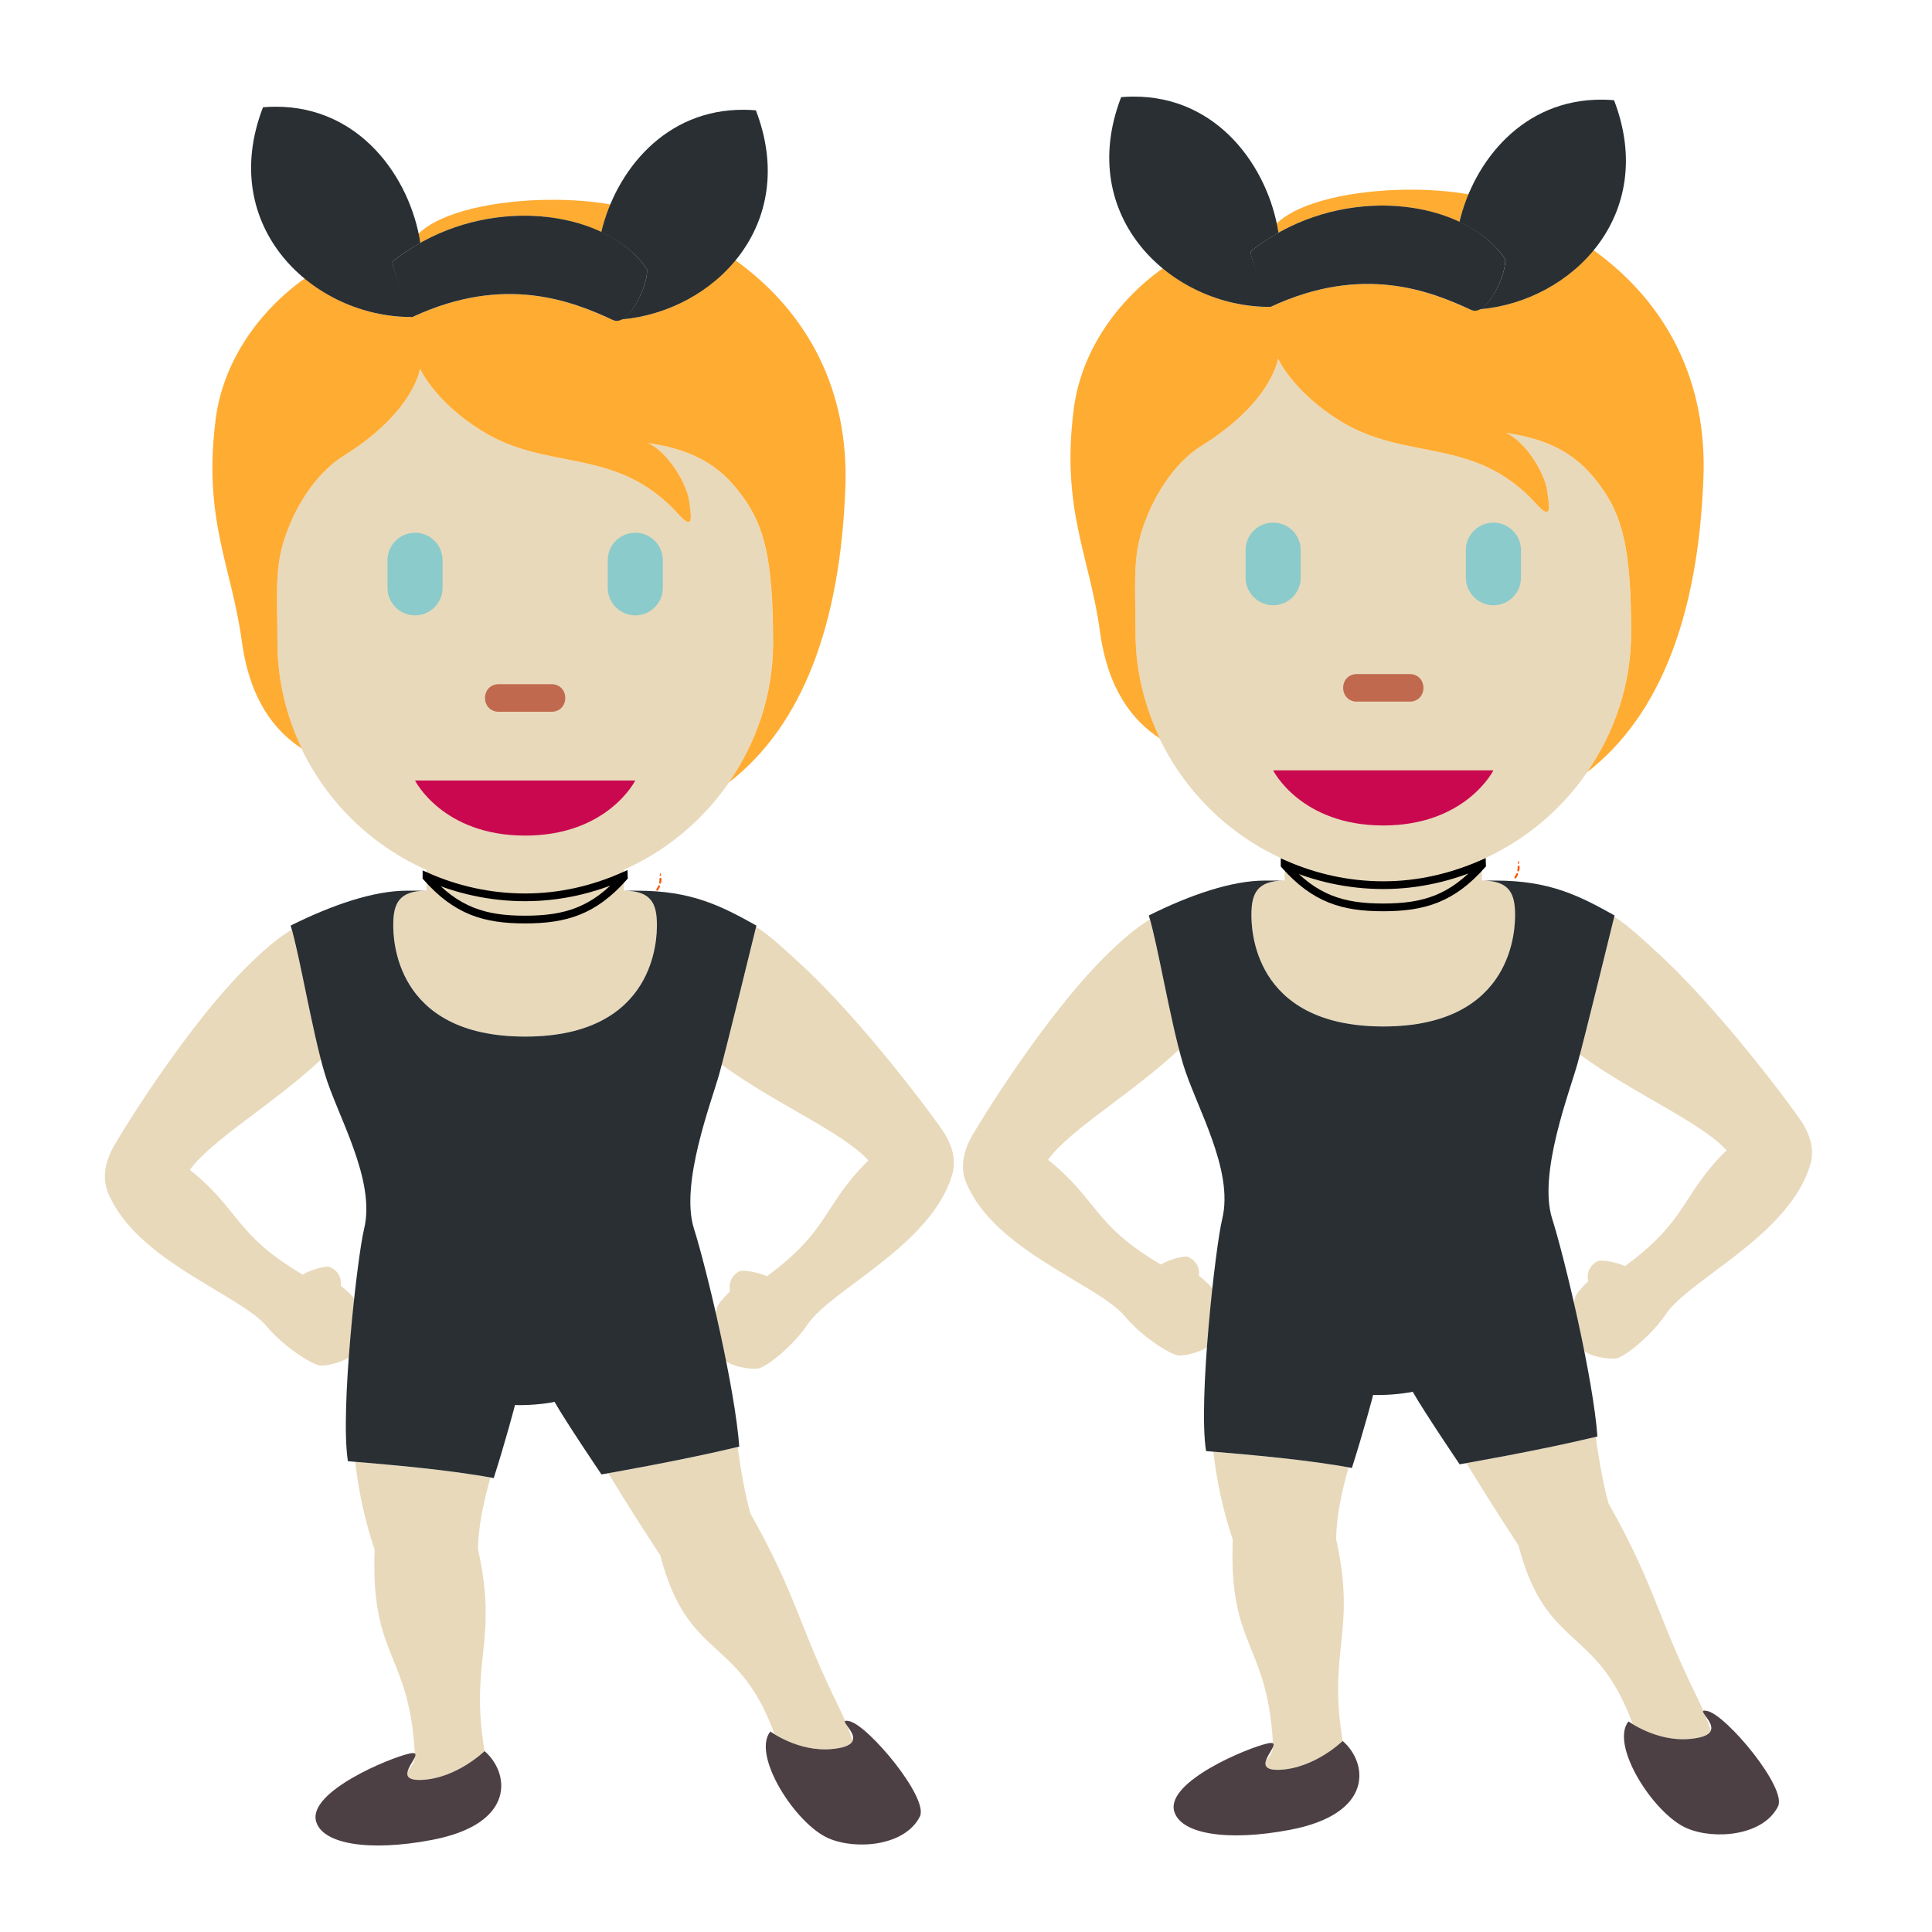 <?xml version="1.0" encoding="UTF-8" standalone="no"?>
<svg
   width="50mm"
   height="50mm"
   viewBox="0 0 50 50"
   version="1.1"
   id="svg22"
   sodipodi:docname="people-with-bunny-ears-twemoji-inkstitch.svg"
   inkscape:version="1.4 (86a8ad7, 2024-10-11)"
   xmlns:inkscape="http://www.inkscape.org/namespaces/inkscape"
   xmlns:sodipodi="http://sodipodi.sourceforge.net/DTD/sodipodi-0.dtd"
   xmlns="http://www.w3.org/2000/svg"
   xmlns:svg="http://www.w3.org/2000/svg"
   xmlns:inkstitch="http://inkstitch.org/namespace">
  <sodipodi:namedview
     id="namedview22"
     pagecolor="#ffffff"
     bordercolor="#000000"
     borderopacity="0.25"
     inkscape:showpageshadow="2"
     inkscape:pageopacity="0.0"
     inkscape:pagecheckerboard="0"
     inkscape:deskcolor="#d1d1d1"
     inkscape:document-units="mm"
     inkscape:zoom="22.627417"
     inkscape:cx="25.367456"
     inkscape:cy="40.393475"
     inkscape:window-width="2475"
     inkscape:window-height="1620"
     inkscape:window-x="114"
     inkscape:window-y="114"
     inkscape:window-maximized="0"
     inkscape:current-layer="svg22"
     showgrid="false" />
  <defs
     id="defs22">
    <marker
       refX="10"
       refY="5"
       orient="auto"
       id="inkstitch-pattern-marker"
       markerUnits="userSpaceOnUse"
       markerWidth="0.1"
       viewBox="0 0 1 1">
      <g
         id="inkstitch-pattern-group">
        <path
           style="fill:#fafafa;stroke:#ff5500;stroke-width:0.5;stroke-linecap:round;stroke-linejoin:miter;stroke-miterlimit:4;stroke-dasharray:1, 1;stroke-dashoffset:0;stroke-opacity:1;fill-opacity:0.8;"
           d="M 10.129,5.292 A 4.837,4.837 0 0 1 5.292,10.129 4.837,4.837 0 0 1 0.454,5.292 4.837,4.837 0 0 1 5.292,0.454 4.837,4.837 0 0 1 10.129,5.292 Z"
           id="inkstitch-pattern-marker-circle" />
        <path
           style="fill:none;stroke:#000000;stroke-width:0.4;stroke-linecap:round;stroke-miterlimit:4;"
           id="inkstitch-pattern-marker-spiral"
           d="M 4.967,5.725 C 4.755,5.765 4.625,5.522 4.643,5.342 4.677,5.01 5.036,4.835 5.338,4.899 5.786,4.993 6.013,5.485 5.9,5.907 5.75,6.471 5.12,6.75 4.58,6.587 3.898,6.382 3.566,5.612 3.78,4.955 4.04,4.156 4.95,3.77 5.726,4.036 6.642,4.35 7.081,5.4 6.763,6.294 6.396,7.327 5.204,7.82 4.192,7.45 3.042,7.029 2.495,5.696 2.917,4.567 3.391,3.299 4.866,2.698 6.113,3.173 7.498,3.7 8.153,5.317 7.626,6.681 7.046,8.184 5.287,8.893 3.805,8.313 2.185,7.68 1.422,5.779 2.054,4.18 2.741,2.442 4.783,1.625 6.501,2.31 8.355,3.05 9.226,5.234 8.489,7.069 8.426,7.227 8.352,7.38 8.268,7.528" />
      </g>
    </marker>
    <filter
       style="color-interpolation-filters:sRGB"
       id="realistic-stitch-filter"
       x="0"
       width="1"
       y="0"
       height="1"
       inkscape:auto-region="false">
      <feGaussianBlur
         edgeMode="none"
         stdDeviation="0.9"
         in="SourceAlpha"
         id="feGaussianBlur103" />
      <feSpecularLighting
         result="result2"
         surfaceScale="4.29"
         specularConstant="0.65"
         specularExponent="1.6"
         id="feSpecularLighting103">
        <feDistantLight
           azimuth="154"
           elevation="112"
           id="feDistantLight103" />
      </feSpecularLighting>
      <feComposite
         in2="SourceAlpha"
         operator="atop"
         id="feComposite103" />
      <feComposite
         in2="SourceGraphic"
         operator="arithmetic"
         result="result3"
         k1="0"
         k2="0.8"
         k3="1.2"
         k4="0"
         id="feComposite104" />
    </filter>
  </defs>
  <g
     id="g96"
     style="fill:#e8d9bb">
    <path
       style="baseline-shift:baseline;display:inline;overflow:visible;vector-effect:none;fill:#e8d9bb;enable-background:accumulate;stop-color:#000000;stop-opacity:1"
       d="m 31.401,37.571 c 0.084,0.728 0.24,1.496 0.503,2.274 -0.109,2.81 0.891,2.638 1.04,5.275 0.021,0.015 0.016,0.046 0.002,0.082 -0.002,0.112 -0.074,0.237 -0.184,0.367 -0.04,0.136 0.012,0.246 0.355,0.232 0.909,-0.04 1.631,-0.746 1.631,-0.746 -0.393,-2.36 0.366,-2.821 -0.17,-5.226 0.012,-0.622 0.149,-1.226 0.322,-1.853 -1.053,-0.191 -2.397,-0.315 -3.499,-0.406 z"
       id="path68"
       transform="translate(-22.208,0.262)" />
    <path
       style="baseline-shift:baseline;display:inline;overflow:visible;vector-effect:none;fill:#e8d9bb;enable-background:accumulate;stop-color:#000000;stop-opacity:1"
       d="m 41.297,37.186 c -1.37,0.331 -3.086,0.633 -3.347,0.679 0.449,0.735 0.917,1.477 1.346,2.124 0.715,2.746 2.009,2.055 2.946,4.598 0.005,0.012 0.011,0.024 0.015,0.036 0.227,0.141 0.803,0.445 1.482,0.38 0.371,-0.035 0.504,-0.127 0.534,-0.234 -0.046,-0.126 -0.093,-0.25 -0.143,-0.371 -0.042,-0.058 -0.067,-0.1 -0.048,-0.117 C 44.032,44.162 43.98,44.047 43.929,43.943 42.869,41.797 42.84,41.055 41.629,38.909 41.483,38.389 41.388,37.816 41.297,37.186 Z"
       id="path69"
       transform="translate(-22.208,0.262)" />
    <path
       style="baseline-shift:baseline;display:inline;overflow:visible;vector-effect:none;fill:#e8d9bb;enable-background:accumulate;stop-color:#000000;stop-opacity:1"
       d="m 31.401,37.571 c 0.084,0.728 0.24,1.496 0.503,2.274 -0.109,2.81 0.891,2.638 1.04,5.275 0.021,0.015 0.016,0.046 0.002,0.082 -0.002,0.112 -0.074,0.237 -0.184,0.367 -0.04,0.136 0.012,0.246 0.355,0.232 0.909,-0.04 1.631,-0.746 1.631,-0.746 -0.393,-2.36 0.366,-2.821 -0.17,-5.226 0.012,-0.622 0.149,-1.226 0.322,-1.853 -1.053,-0.191 -2.397,-0.315 -3.499,-0.406 z"
       id="path40" />
    <path
       style="baseline-shift:baseline;display:inline;overflow:visible;vector-effect:none;fill:#e8d9bb;enable-background:accumulate;stop-color:#000000;stop-opacity:1"
       d="m 41.297,37.186 c -1.37,0.331 -3.086,0.633 -3.347,0.679 0.449,0.735 0.917,1.477 1.346,2.124 0.715,2.746 2.009,2.055 2.946,4.598 0.005,0.012 0.011,0.024 0.015,0.036 0.227,0.141 0.803,0.445 1.482,0.38 0.371,-0.035 0.504,-0.127 0.534,-0.234 -0.046,-0.126 -0.093,-0.25 -0.143,-0.371 -0.042,-0.058 -0.067,-0.1 -0.048,-0.117 C 44.032,44.162 43.98,44.047 43.929,43.943 42.869,41.797 42.84,41.055 41.629,38.909 41.483,38.389 41.388,37.816 41.297,37.186 Z"
       id="path33" />
  </g>
  <g
     id="g97"
     style="fill:#e8d9bb">
    <path
       style="baseline-shift:baseline;display:inline;overflow:visible;vector-effect:none;fill:#e8d9bb;enable-background:accumulate;stop-color:#000000"
       d="m 7.548,24.058 c -0.384,0.233 -0.73,0.545 -1.036,0.839 -1.662,1.594 -3.483,4.59 -3.616,4.858 -0.217,0.439 -0.225,0.805 -0.103,1.104 0.718,1.771 3.425,2.641 4.116,3.474 0.379,0.459 1.055,0.927 1.355,1.004 0.115,0.028 0.533,-0.053 0.766,-0.208 0.039,-0.534 0.091,-1.022 0.144,-1.509 C 9.103,33.504 8.852,33.301 8.821,33.278 8.858,32.967 8.616,32.807 8.513,32.784 8.409,32.761 8.029,32.866 7.835,32.987 6.075,31.955 6.204,31.303 4.914,30.276 5.489,29.485 7.083,28.57 8.312,27.418 8.025,26.316 7.761,24.809 7.548,24.058 Z"
       id="path70" />
    <path
       style="baseline-shift:baseline;display:inline;overflow:visible;vector-effect:none;fill:#e8d9bb;enable-background:accumulate;stop-color:#000000"
       d="m 19.569,23.987 c -0.014,0.058 -0.661,2.697 -0.892,3.566 1.386,1.015 3.144,1.751 3.798,2.48 -1.178,1.153 -0.983,1.789 -2.628,2.996 -0.206,-0.1 -0.595,-0.166 -0.696,-0.133 -0.202,0.087 -0.311,0.309 -0.255,0.522 -0.029,0.027 -0.273,0.267 -0.325,0.384 -0.022,0.05 -0.036,0.116 -0.047,0.189 0.094,0.41 0.175,0.804 0.259,1.225 0.004,0.003 0.007,0.007 0.01,0.01 0.221,0.174 0.743,0.227 0.867,0.181 0.29,-0.106 0.915,-0.642 1.245,-1.136 0.603,-0.899 3.205,-2.041 3.739,-3.876 0.089,-0.31 0.046,-0.673 -0.215,-1.087 -0.16,-0.253 -2.098,-2.907 -3.809,-4.45 -0.243,-0.219 -0.648,-0.616 -1.052,-0.872 z"
       id="path71" />
    <path
       style="baseline-shift:baseline;display:inline;overflow:visible;vector-effect:none;fill:#e8d9bb;enable-background:accumulate;stop-color:#000000;stop-opacity:1"
       d="m 29.756,23.796 c -0.384,0.233 -0.73,0.545 -1.036,0.839 -1.662,1.594 -3.483,4.59 -3.616,4.858 -0.217,0.439 -0.225,0.805 -0.103,1.104 0.718,1.771 3.425,2.641 4.116,3.474 0.379,0.459 1.055,0.927 1.355,1.004 0.115,0.028 0.533,-0.053 0.766,-0.208 0.039,-0.534 0.091,-1.022 0.144,-1.509 -0.071,-0.114 -0.322,-0.317 -0.353,-0.34 0.037,-0.312 -0.205,-0.472 -0.308,-0.495 -0.103,-0.023 -0.484,0.082 -0.678,0.203 -1.76,-1.032 -1.631,-1.684 -2.921,-2.711 0.575,-0.791 2.169,-1.706 3.398,-2.858 -0.287,-1.103 -0.55,-2.609 -0.764,-3.361 z"
       id="path39" />
    <path
       style="baseline-shift:baseline;display:inline;overflow:visible;vector-effect:none;fill:#e8d9bb;enable-background:accumulate;stop-color:#000000;stop-opacity:1"
       d="m 41.777,23.725 c -0.014,0.058 -0.661,2.697 -0.892,3.566 1.386,1.015 3.144,1.751 3.798,2.48 -1.178,1.153 -0.983,1.789 -2.628,2.996 -0.206,-0.1 -0.595,-0.166 -0.696,-0.133 -0.202,0.087 -0.311,0.309 -0.255,0.522 -0.029,0.027 -0.273,0.267 -0.325,0.384 -0.022,0.05 -0.036,0.116 -0.047,0.189 0.094,0.41 0.175,0.804 0.259,1.225 0.004,0.003 0.007,0.007 0.01,0.01 0.221,0.174 0.743,0.227 0.867,0.181 0.29,-0.106 0.915,-0.642 1.245,-1.136 0.603,-0.899 3.205,-2.041 3.739,-3.876 0.089,-0.31 0.046,-0.673 -0.215,-1.087 -0.16,-0.253 -2.098,-2.907 -3.809,-4.45 -0.243,-0.219 -0.648,-0.616 -1.052,-0.872 z"
       id="path32" />
  </g>
  <g
     id="g95"
     inkscape:label="neck"
     style="fill:#e8d9bb">
    <g
       id="g103">
      <path
         d="m 11.038,22.528 v 0.521 c -0.709,0 -0.858,0.328 -0.858,0.884 0,0.305 -4.1e-4,2.892 3.41,2.893 h 0.004 c 3.409,-0.001 3.409,-2.588 3.409,-2.893 0,-0.556 -0.15,-0.884 -0.858,-0.884 l 0.006,-0.658 c -1.025,0.351 -1.536,0.526 -2.582,0.526 -1.047,0 -1.356,-0.122 -2.531,-0.534 z"
         style="baseline-shift:baseline;display:inline;overflow:visible;vector-effect:none;fill:#e8d9bb;enable-background:accumulate;stop-color:#000000;stop-opacity:1"
         id="path72"
         sodipodi:nodetypes="ccssssccscc" />
      <path
         d="m 16.145,22.669 c -0.784,0.349 -1.644,0.554 -2.554,0.554 -0.909,0 -1.772,-0.197 -2.554,-0.543 v 0.021 c 0.777,0.877 1.505,1.097 2.552,1.097 1.046,0 1.78,-0.221 2.557,-1.097 z"
         style="baseline-shift:baseline;display:inline;overflow:visible;fill:none;stroke:#000000;stroke-width:0.2;stroke-dasharray:none;marker-start:url(#inkstitch-pattern-marker);enable-background:accumulate;stop-color:#000000;stop-opacity:1"
         id="path73" />
    </g>
    <g
       id="g102">
      <path
         d="m 33.246,22.266 v 0.521 c -0.709,0 -0.858,0.328 -0.858,0.884 0,0.305 -4.1e-4,2.892 3.41,2.893 h 0.004 c 3.409,-0.001 3.409,-2.588 3.409,-2.893 0,-0.556 -0.15,-0.884 -0.858,-0.884 l -0.005,-0.6 c -1.013,0.377 -1.525,0.506 -2.57,0.506 -1.047,0 -1.437,-0.171 -2.541,-0.525 z"
         style="baseline-shift:baseline;display:inline;overflow:visible;vector-effect:none;fill:#e8d9bb;enable-background:accumulate;stop-color:#000000;stop-opacity:1"
         id="path30"
         sodipodi:nodetypes="ccssssccscc" />
      <path
         d="m 38.354,22.354 c -0.784,0.349 -1.644,0.554 -2.554,0.554 -0.909,0 -1.772,-0.197 -2.554,-0.543 v 0.021 c 0.777,0.877 1.505,1.097 2.552,1.097 1.046,0 1.78,-0.221 2.557,-1.097 z"
         style="baseline-shift:baseline;display:inline;overflow:visible;fill:none;stroke:#000000;stroke-width:0.2;stroke-dasharray:none;marker-start:url(#inkstitch-pattern-marker);enable-background:accumulate;stop-color:#000000;stop-opacity:1"
         id="path29" />
    </g>
  </g>
  <g
     id="g99"
     inkscape:label="face">
    <path
       d="m 10.867,9.54 c 0,0 -0.148,1.121 -1.99,2.264 -0.534,0.331 -1.17,1.069 -1.524,2.159 -0.254,0.783 -0.175,1.481 -0.175,2.674 0,3.484 2.871,6.413 6.413,6.413 3.542,0 6.413,-2.954 6.413,-6.413 0,-2.166 -0.227,-3.013 -0.778,-3.774 -0.483,-0.668 -1.101,-1.206 -2.455,-1.397 0.508,0.232 0.995,1.037 1.057,1.482 0.064,0.444 0.127,0.805 -0.274,0.36 -1.611,-1.78 -3.365,-1.079 -5.104,-2.167 -1.215,-0.76 -1.584,-1.6 -1.584,-1.6 z"
       style="baseline-shift:baseline;display:inline;overflow:visible;vector-effect:none;fill:#e8d9bb;enable-background:accumulate;stop-color:#000000;stop-opacity:1"
       id="path74"
       sodipodi:nodetypes="cccssscccccc"
       inkscape:label="face" />
    <path
       d="m 33.075,9.278 c 0,0 -0.148,1.121 -1.99,2.264 -0.534,0.331 -1.17,1.069 -1.524,2.159 -0.254,0.783 -0.175,1.481 -0.175,2.674 0,3.484 2.871,6.413 6.413,6.413 3.542,0 6.413,-2.954 6.413,-6.413 0,-2.166 -0.227,-3.013 -0.778,-3.774 -0.483,-0.668 -1.101,-1.206 -2.455,-1.397 0.508,0.232 0.995,1.037 1.057,1.482 0.064,0.444 0.127,0.805 -0.274,0.36 C 38.152,11.265 36.397,11.967 34.659,10.878 33.444,10.118 33.075,9.278 33.075,9.278 Z"
       style="baseline-shift:baseline;display:inline;overflow:visible;vector-effect:none;fill:#e8d9bb;enable-background:accumulate;stop-color:#000000;stop-opacity:1"
       id="path27"
       sodipodi:nodetypes="cccssscccccc"
       inkscape:label="face" />
  </g>
  <g
     id="g100"
     inkscape:label="hair">
    <path
       d="m 36.378,4.909 c -1.321,0.019 -2.731,0.288 -3.345,0.881 0.016,0.078 0.042,0.157 0.054,0.235 0.833,-0.467 1.734,-0.688 2.585,-0.704 0.772,-0.014 1.497,0.142 2.096,0.424 0.058,-0.241 0.143,-0.48 0.242,-0.715 -0.476,-0.085 -1.042,-0.129 -1.632,-0.12 z m 4.861,1.565 c -0.72,0.876 -1.816,1.435 -2.952,1.531 -0.072,0.033 -0.144,0.048 -0.212,0.017 -0.181,-0.085 -0.122,-0.053 -0.173,-0.076 -1.054,-0.473 -2.744,-1.065 -5.017,-0.003 -0.014,0.002 -0.024,0.004 -0.038,0 -0.996,0 -1.988,-0.368 -2.754,-1 -1.175,0.84 -2.11,2.134 -2.304,3.639 -0.335,2.598 0.411,3.803 0.677,5.756 0.205,1.508 0.848,2.316 1.551,2.772 -0.4,-0.835 -0.63,-1.761 -0.63,-2.734 0,-1.193 -0.079,-1.891 0.175,-2.674 0.354,-1.089 0.99,-1.828 1.524,-2.159 1.842,-1.143 1.99,-2.264 1.99,-2.264 0,0 0.369,0.841 1.584,1.6 1.738,1.088 3.493,0.387 5.104,2.167 0.401,0.444 0.338,0.084 0.274,-0.36 -0.063,-0.444 -0.549,-1.249 -1.057,-1.482 1.354,0.192 1.972,0.729 2.455,1.397 0.55,0.761 0.778,1.608 0.778,3.774 0,1.325 -0.424,2.573 -1.143,3.612 1.914,-1.48 2.883,-4.103 3.014,-7.629 0.093,-2.465 -0.922,-4.5 -2.844,-5.884 z"
       style="baseline-shift:baseline;display:inline;overflow:visible;vector-effect:none;fill:#ffac33;enable-background:accumulate;stop-color:#000000;stop-opacity:1"
       id="path28"
       inkscape:label="hair"
       sodipodi:nodetypes="sccsccsccccccccccsccccccccscccc" />
    <path
       d="m 14.17,5.171 c -1.321,0.019 -2.731,0.288 -3.345,0.881 0.016,0.078 0.042,0.157 0.054,0.235 0.833,-0.467 1.734,-0.688 2.585,-0.704 0.772,-0.014 1.497,0.142 2.096,0.424 0.058,-0.241 0.143,-0.48 0.242,-0.715 -0.476,-0.085 -1.042,-0.129 -1.632,-0.12 z m 4.861,1.565 c -0.72,0.876 -1.816,1.435 -2.952,1.531 -0.072,0.033 -0.144,0.048 -0.212,0.017 -0.003,-0.001 -0.006,-0.002 -0.008,-0.004 -0.036,-0.039 -0.119,-0.053 -0.164,-0.072 -1.054,-0.473 -2.744,-1.065 -5.017,-0.003 -0.006,-0.004 -0.016,-0.023 -0.023,-0.032 -0.005,0.01 -0.01,0.022 -0.015,0.032 -0.996,0 -1.988,-0.368 -2.754,-1 -1.175,0.84 -2.11,2.134 -2.304,3.639 -0.335,2.598 0.411,3.803 0.677,5.756 0.205,1.508 0.848,2.316 1.551,2.772 -0.4,-0.835 -0.63,-1.761 -0.63,-2.734 0,-1.193 -0.079,-1.891 0.175,-2.674 0.354,-1.089 0.99,-1.828 1.524,-2.159 1.842,-1.143 1.99,-2.264 1.99,-2.264 0,0 0.369,0.841 1.584,1.6 1.738,1.088 3.493,0.387 5.104,2.167 0.401,0.444 0.338,0.084 0.274,-0.36 -0.063,-0.444 -0.549,-1.249 -1.057,-1.482 1.354,0.192 1.972,0.729 2.455,1.397 0.55,0.761 0.778,1.608 0.778,3.774 0,1.325 -0.424,2.573 -1.143,3.612 1.914,-1.48 2.883,-4.103 3.014,-7.629 0.093,-2.465 -0.922,-4.5 -2.844,-5.884 z"
       style="baseline-shift:baseline;display:inline;overflow:visible;vector-effect:none;fill:#ffac33;enable-background:accumulate;stop-color:#000000;stop-opacity:1"
       id="path75"
       inkscape:label="hair"
       sodipodi:nodetypes="sccsccsccccccccccccsccccccccscccc" />
  </g>
  <g
     id="g101"
     inkscape:label="CLOTH">
    <path
       d="m 10.528,23.051 c -0.866,0 -1.952,0.377 -3.006,0.903 0.24,0.788 0.546,2.689 0.881,3.826 0.321,1.089 1.333,2.751 1.018,4.033 -0.171,0.696 -0.626,4.694 -0.417,6.003 1.157,0.095 2.655,0.227 3.774,0.437 0.299,-0.936 0.566,-1.935 0.548,-1.89 0.304,0.011 0.75,-0.022 1.026,-0.083 0.291,0.515 1.214,1.878 1.214,1.878 0,0 2.087,-0.36 3.566,-0.72 -0.107,-1.499 -0.846,-4.613 -1.172,-5.639 -0.368,-1.16 0.452,-3.278 0.658,-4.016 0.189,-0.683 0.958,-3.829 0.958,-3.829 -0.914,-0.51 -1.675,-0.903 -3.085,-0.903 h -0.332 c 0.693,0.006 0.842,0.332 0.842,0.883 0,0.305 1.66e-4,2.892 -3.409,2.893 h -0.004 c -3.41,-0.001 -3.41,-2.588 -3.41,-2.893 0,-0.551 0.148,-0.877 0.841,-0.883 z"
       style="baseline-shift:baseline;display:inline;overflow:visible;vector-effect:none;fill:#292f33;enable-background:accumulate;stop-color:#000000;stop-opacity:1"
       id="path80"
       inkscape:label="cloth" />
    <path
       d="m 32.737,22.789 c -0.866,0 -1.952,0.377 -3.006,0.903 0.24,0.788 0.546,2.689 0.881,3.826 0.321,1.089 1.333,2.751 1.018,4.033 -0.171,0.696 -0.626,4.694 -0.417,6.003 1.157,0.095 2.655,0.227 3.774,0.437 0.299,-0.936 0.566,-1.935 0.548,-1.89 0.304,0.011 0.75,-0.022 1.026,-0.083 0.291,0.515 1.214,1.878 1.214,1.878 0,0 2.087,-0.36 3.566,-0.72 -0.107,-1.499 -0.846,-4.613 -1.172,-5.639 -0.368,-1.16 0.452,-3.278 0.658,-4.016 0.189,-0.683 0.958,-3.829 0.958,-3.829 -0.914,-0.51 -1.675,-0.903 -3.085,-0.903 h -0.332 c 0.693,0.006 0.842,0.332 0.842,0.883 0,0.305 1.66e-4,2.892 -3.409,2.893 h -0.004 c -3.41,-0.001 -3.41,-2.588 -3.41,-2.893 0,-0.551 0.148,-0.877 0.841,-0.883 z"
       style="baseline-shift:baseline;display:inline;overflow:visible;vector-effect:none;fill:#292f33;enable-background:accumulate;stop-color:#000000;stop-opacity:1"
       id="path31"
       inkscape:label="cloth" />
  </g>
  <g
     id="g35"
     inkscape:label="bunny ears">
    <path
       style="baseline-shift:baseline;display:inline;overflow:visible;vector-effect:none;fill:#292f33;enable-background:accumulate;stop-color:#000000;stop-opacity:1"
       d="m 13.464,5.583 c -1.104,0.021 -2.292,0.38 -3.305,1.184 -0.045,0.034 0.399,1.357 0.517,1.437 2.395,-1.119 4.152,-0.4 5.189,0.079 C 16.272,8.471 16.784,7.365 16.744,6.966 16.161,6.091 14.883,5.557 13.464,5.583 Z"
       id="path81" />
    <path
       style="baseline-shift:baseline;display:inline;overflow:visible;vector-effect:none;fill:#292f33;enable-background:accumulate;stop-color:#000000;stop-opacity:1"
       d="m 19.253,2.841 c -2.043,-0.014 -3.313,1.582 -3.693,3.166 0.503,0.237 0.918,0.56 1.184,0.96 0.033,0.331 -0.315,1.14 -0.666,1.3 2.391,-0.201 4.626,-2.442 3.484,-5.412 -0.105,-0.009 -0.207,-0.013 -0.309,-0.014 z"
       id="path82" />
    <path
       style="baseline-shift:baseline;display:inline;overflow:visible;vector-effect:none;fill:#292f33;enable-background:accumulate;stop-color:#000000;stop-opacity:1"
       d="m 7.115,2.762 c -0.101,6.726e-4 -0.204,0.005 -0.309,0.014 -1.198,3.112 1.317,5.428 3.831,5.428 0.006,4.93e-5 0.045,0.003 0.051,-0.007 C 10.548,8.012 10.117,6.8 10.159,6.767 10.391,6.583 10.632,6.425 10.879,6.287 10.617,4.595 9.313,2.747 7.115,2.762 Z"
       id="path83"
       sodipodi:nodetypes="scccccs" />
    <path
       style="baseline-shift:baseline;display:inline;overflow:visible;vector-effect:none;fill:#292f33;enable-background:accumulate;stop-color:#000000;stop-opacity:1"
       d="m 35.672,5.321 c -1.104,0.021 -2.292,0.38 -3.305,1.184 -0.045,0.034 0.399,1.357 0.517,1.437 2.395,-1.119 4.152,-0.4 5.189,0.079 C 38.48,8.209 38.992,7.103 38.953,6.705 38.369,5.829 37.091,5.295 35.672,5.321 Z"
       id="path23" />
    <path
       style="baseline-shift:baseline;display:inline;overflow:visible;vector-effect:none;fill:#292f33;enable-background:accumulate;stop-color:#000000;stop-opacity:1"
       d="m 41.462,2.579 c -2.043,-0.014 -3.313,1.582 -3.693,3.166 0.503,0.237 0.918,0.56 1.184,0.96 0.033,0.331 -0.315,1.14 -0.666,1.3 2.391,-0.201 4.626,-2.442 3.484,-5.412 -0.105,-0.009 -0.207,-0.013 -0.309,-0.014 z"
       id="path34" />
    <path
       style="baseline-shift:baseline;display:inline;overflow:visible;vector-effect:none;fill:#292f33;enable-background:accumulate;stop-color:#000000;stop-opacity:1"
       d="m 29.324,2.5 c -0.101,6.726e-4 -0.204,0.005 -0.309,0.014 -1.198,3.112 1.317,5.428 3.831,5.428 0.006,-9.842e-4 0.045,0.004 0.051,-0.006 C 32.756,7.751 32.325,6.538 32.368,6.505 32.599,6.321 32.84,6.164 33.087,6.025 32.825,4.333 31.521,2.485 29.324,2.5 Z"
       id="path24"
       sodipodi:nodetypes="scccccs" />
  </g>
  <g
     id="g98"
     inkscape:label="shoes"
     style="fill:#4d4044">
    <path
       style="baseline-shift:baseline;display:inline;overflow:visible;vector-effect:none;fill:#4d4044;enable-background:accumulate;stop-color:#000000"
       d="m 12.54,45.318 c 0,0 -0.722,0.707 -1.631,0.746 -0.911,0.037 0.227,-0.797 -0.304,-0.684 -0.531,0.114 -2.619,0.986 -2.428,1.745 0.152,0.603 1.378,0.801 2.998,0.493 2.201,-0.418 2.01,-1.745 1.365,-2.3 z"
       id="path90" />
    <path
       style="baseline-shift:baseline;display:inline;overflow:visible;vector-effect:none;fill:#4d4044;enable-background:accumulate;stop-color:#000000"
       d="m 21.874,44.538 c -0.107,0.063 0.719,0.628 -0.343,0.727 -0.872,0.083 -1.594,-0.454 -1.594,-0.454 -0.493,0.607 0.653,2.405 1.517,2.769 0.72,0.304 1.973,0.19 2.352,-0.569 0.238,-0.476 -1.328,-2.352 -1.821,-2.466 -0.062,-0.014 -0.096,-0.016 -0.112,-0.007 z"
       id="path91" />
    <path
       style="baseline-shift:baseline;display:inline;overflow:visible;vector-effect:none;fill:#4d4044;enable-background:accumulate;stop-color:#000000"
       d="m 34.748,45.056 c 0,0 -0.722,0.707 -1.631,0.746 -0.911,0.037 0.227,-0.797 -0.304,-0.684 -0.531,0.114 -2.619,0.986 -2.428,1.745 0.152,0.603 1.378,0.801 2.998,0.493 2.201,-0.418 2.01,-1.745 1.365,-2.3 z"
       id="path36" />
    <path
       style="baseline-shift:baseline;display:inline;overflow:visible;vector-effect:none;fill:#4d4044;enable-background:accumulate;stop-color:#000000"
       d="m 44.083,44.276 c -0.107,0.063 0.719,0.628 -0.343,0.727 -0.872,0.083 -1.594,-0.454 -1.594,-0.454 -0.493,0.607 0.653,2.405 1.517,2.769 0.72,0.304 1.973,0.19 2.352,-0.569 0.238,-0.476 -1.328,-2.352 -1.821,-2.466 -0.062,-0.014 -0.096,-0.016 -0.112,-0.007 z"
       id="path35" />
  </g>
  <g
     id="g93"
     inkscape:label="mouth"
     style="fill:#ca084f">
    <path
       style="baseline-shift:baseline;display:inline;overflow:visible;vector-effect:none;fill:#ca084f;enable-background:accumulate;stop-color:#000000;stop-opacity:1"
       d="m 32.949,19.938 c 0,0 0.713,1.425 2.85,1.425 2.138,0 2.849,-1.425 2.849,-1.425 z"
       id="path38" />
    <path
       style="baseline-shift:baseline;display:inline;overflow:visible;vector-effect:none;fill:#ca084f;enable-background:accumulate;stop-color:#000000;stop-opacity:1"
       d="m 10.741,20.2 c 0,0 0.713,1.425 2.85,1.425 2.138,0 2.849,-1.425 2.849,-1.425 z"
       id="path76" />
  </g>
  <g
     id="g94"
     inkscape:label="nose">
    <path
       style="baseline-shift:baseline;display:inline;overflow:visible;vector-effect:none;fill:#c1694f;enable-background:accumulate;stop-color:#000000;stop-opacity:1"
       d="m 35.087,17.445 c -0.436,0.037 -0.436,0.675 0,0.713 h 1.425 c 0.436,-0.037 0.436,-0.675 0,-0.713 z"
       id="path26" />
    <path
       style="baseline-shift:baseline;display:inline;overflow:visible;vector-effect:none;fill:#c1694f;enable-background:accumulate;stop-color:#000000;stop-opacity:1"
       d="m 12.878,17.707 c -0.436,0.037 -0.436,0.675 0,0.713 h 1.425 c 0.436,-0.037 0.436,-0.675 0,-0.713 z"
       id="path77" />
  </g>
  <g
     id="g92"
     inkscape:label="eyes"
     style="fill:#8bcbcb">
    <path
       style="baseline-shift:baseline;display:inline;overflow:visible;vector-effect:none;fill:#8bcbcb;enable-background:accumulate;stop-color:#000000;stop-opacity:1"
       d="m 10.719,13.788 c -0.026,8.58e-4 -0.053,0.003 -0.08,0.007 -0.351,0.051 -0.611,0.351 -0.611,0.705 v 0.713 c 0.001,0.393 0.32,0.711 0.713,0.713 0.393,0 0.713,-0.319 0.713,-0.713 v -0.713 c 1.7e-5,-0.407 -0.338,-0.725 -0.734,-0.713 z"
       id="path79" />
    <path
       style="baseline-shift:baseline;display:inline;overflow:visible;vector-effect:none;fill:#8bcbcb;enable-background:accumulate;stop-color:#000000;stop-opacity:1"
       d="m 16.419,13.788 c -0.026,8.41e-4 -0.053,0.003 -0.08,0.007 -0.351,0.05 -0.611,0.351 -0.611,0.705 v 0.713 c 0.001,0.393 0.32,0.711 0.713,0.713 0.393,0 0.713,-0.319 0.713,-0.713 v -0.713 c -3.2e-4,-0.407 -0.338,-0.725 -0.734,-0.712 z"
       id="path78" />
    <path
       style="baseline-shift:baseline;display:inline;overflow:visible;vector-effect:none;fill:#8bcbcb;enable-background:accumulate;stop-color:#000000;stop-opacity:1"
       d="m 32.927,13.526 c -0.026,8.58e-4 -0.053,0.003 -0.08,0.007 -0.351,0.051 -0.611,0.351 -0.611,0.705 v 0.713 c 0.001,0.393 0.32,0.711 0.713,0.713 0.393,0 0.713,-0.319 0.713,-0.713 v -0.713 c 1.7e-5,-0.407 -0.338,-0.725 -0.734,-0.713 z"
       id="path25" />
    <path
       style="baseline-shift:baseline;display:inline;overflow:visible;vector-effect:none;fill:#8bcbcb;enable-background:accumulate;stop-color:#000000;stop-opacity:1"
       d="m 38.628,13.526 c -0.026,8.41e-4 -0.053,0.003 -0.08,0.007 -0.351,0.05 -0.611,0.351 -0.611,0.705 v 0.713 c 0.001,0.393 0.32,0.711 0.713,0.713 0.393,0 0.713,-0.319 0.713,-0.713 V 14.238 C 39.361,13.832 39.024,13.514 38.628,13.526 Z"
       id="path37" />
  </g>
</svg>
